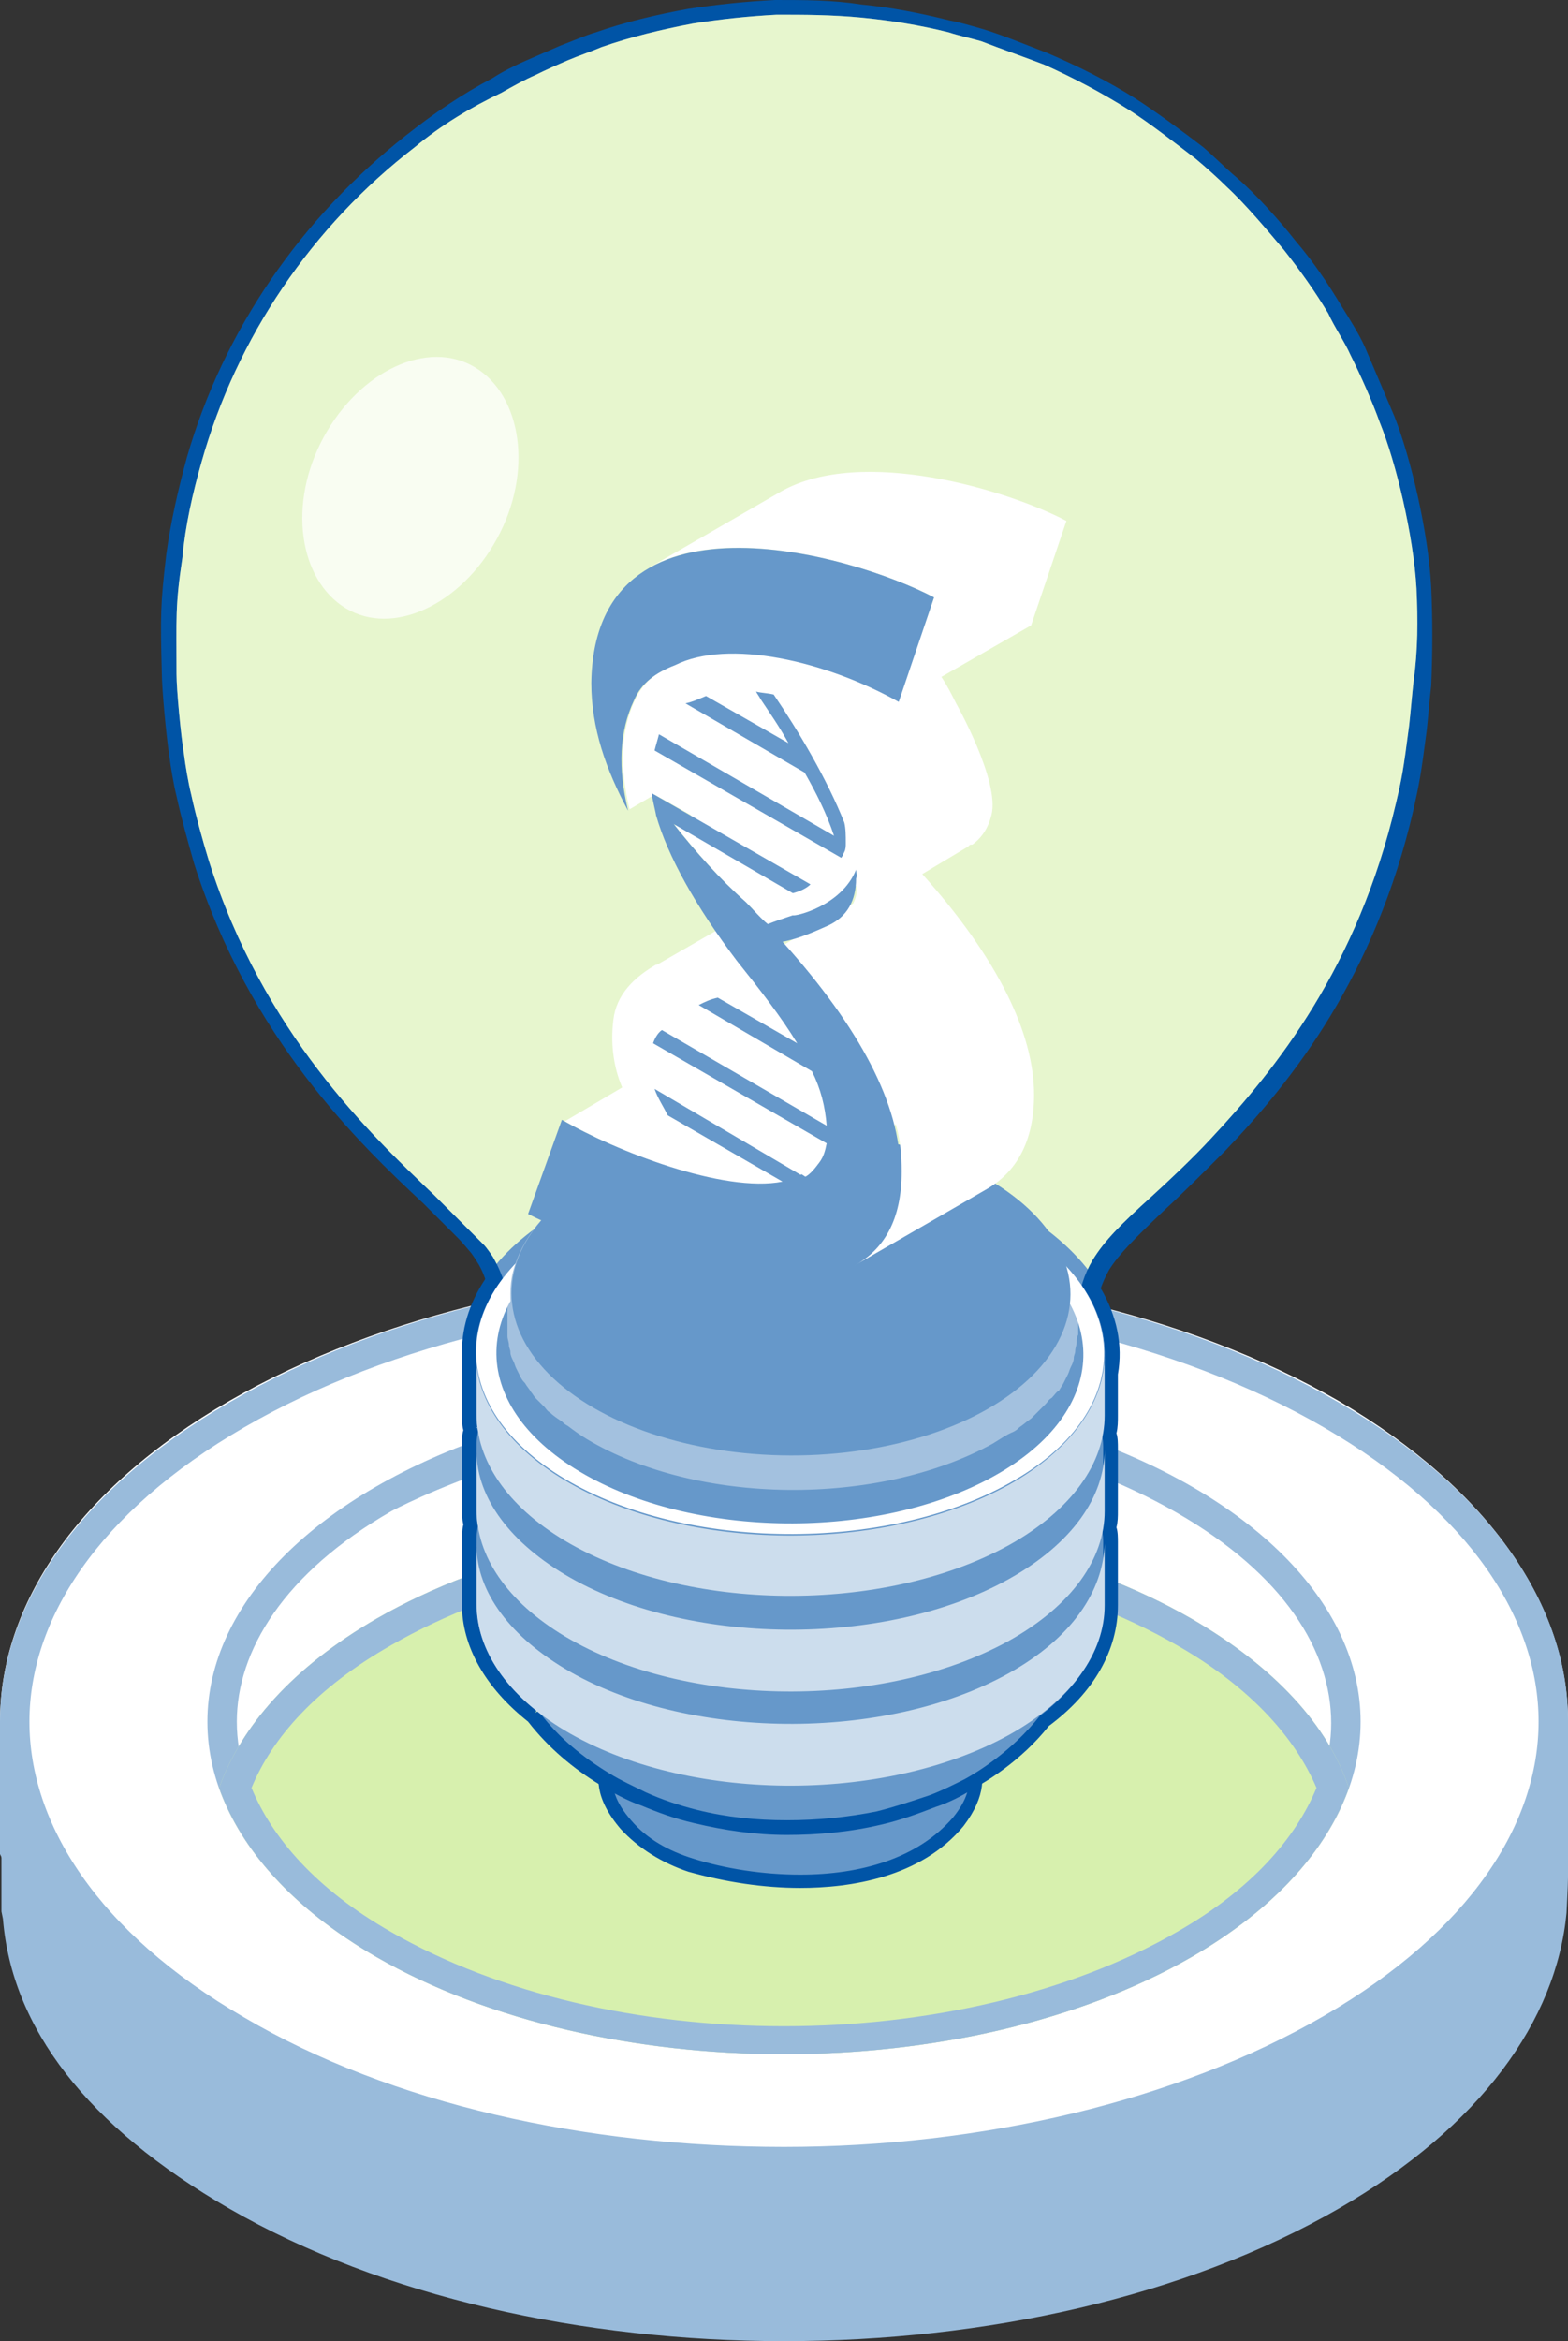 <?xml version="1.0" encoding="UTF-8"?> <!-- Generator: Adobe Illustrator 26.0.0, SVG Export Plug-In . SVG Version: 6.00 Build 0) --> <svg xmlns="http://www.w3.org/2000/svg" xmlns:xlink="http://www.w3.org/1999/xlink" id="Layer_1" x="0px" y="0px" viewBox="0 0 106.6 159.1" style="enable-background:new 0 0 106.6 159.1;" xml:space="preserve"><rect x="0" y="0" width="106.6" height="159.1" fill="#333333" stroke="none"/> <style type="text/css"> .st0{fill:#0054A6;} .st1{fill:#99BBDB;} .st2{fill:#FFFFFF;} .st3{fill:none;} .st4{clip-path:url(#SVGID_00000149370581587907669760000015372439644366581423_);fill:#99BBDB;} .st5{fill:#D7F0AE;} .st6{clip-path:url(#SVGID_00000085953820886144318980000016986912431002576566_);fill:#99BBDB;} .st7{fill:#6698CA;} .st8{fill:#CCDDED;} .st9{opacity:0.4;fill:#FFFFFF;enable-background:new ;} .st10{opacity:0.74;fill:#FFFFFF;enable-background:new ;} </style> <path class="st0" d="M97.3,39.9c-0.2-3.8-1.4-8.8-2.5-11.6c-0.6-1.4-1.4-3.3-2-4.7c-0.4-0.9-1.1-2-1.6-2.8c-0.9-1.5-1.9-3-3.1-4.4 C87,15,85.4,13.2,84,12c-0.6-0.5-1.5-1.4-2.2-2c-1.3-1-3.2-2.4-4.6-3.3c-1.9-1.2-3.9-2.2-6-3.1c-1.3-0.5-3-1.2-4.3-1.6 c-0.7-0.2-1.7-0.5-2.3-0.6c-2-0.5-4-0.9-6.1-1.1C56.6,0,54.7,0,52.7,0c-2,0.1-3.9,0.3-5.9,0.6c-2.2,0.4-4.3,0.9-6.3,1.6 c-0.7,0.2-1.6,0.6-2.4,0.9c-0.7,0.3-1.6,0.7-2.3,1s-1.7,0.8-2.3,1.2c-2.1,1.1-4,2.4-5.9,3.9c-7.1,5.6-12.4,13.2-14.9,21.9 c-0.6,2.2-1.1,4.4-1.4,6.6c-0.4,3.4-0.4,4.2-0.3,8c0,1.1,0.3,4.3,0.5,5.6c0.1,0.8,0.3,2,0.5,2.8c0.3,1.4,0.8,3.2,1.2,4.6 c3.8,11.9,11.2,19,15.6,23.1l0.6,0.6c0.3,0.3,0.6,0.6,0.9,0.9l0.1,0.1c0.2,0.2,0.4,0.4,0.6,0.6l0.2,0.2c0.2,0.2,0.7,0.8,0.7,0.8 c0.2,0.2,0.5,0.7,0.5,0.7c0.4,0.6,0.6,1.2,0.8,1.9c0.1,0.3,0.1,0.6,0.1,0.9v0.1c0,0.1,0,0.2,0,0.3c0,0.1,0,0.1,0,0.2v0.4 c0,0.2,0,0.5,0,0.6c0,0.1,0,0.1,0,0.2c0,0.1,0,0.2,0,0.3c0,0.1,0,0.3,0.1,0.4c0,0.1,0,0.2,0.1,0.3c0,0.1,0.1,0.3,0.1,0.5 c0.1,0.2,0.2,0.6,0.3,0.6c0.1,0.2,0.1,0.4,0.2,0.5c0.1,0.2,0.2,0.4,0.4,0.6c0.1,0.1,0.2,0.3,0.3,0.5c0.2,0.2,0.3,0.4,0.5,0.6 c0,0,0.1,0.1,0.1,0.2c0.1,0.1,0.1,0.2,0.2,0.3l0.1-0.1c0.2,0.2,0.5,0.5,0.6,0.6c0,0,0.1,0.1,0.1,0.2c0.1,0.1,0.1,0.2,0.2,0.2 c0.3,0.2,0.6,0.5,0.8,0.7c0.1,0.1,0.2,0.2,0.4,0.3c0.4,0.3,0.9,0.6,1.4,0.9c3.9,2.4,9.1,3.5,14.2,3.6c5.1,0.1,10.3-1,14.4-3.3 c0.5-0.3,0.9-0.6,1.3-0.8l0.5,0.6c0.1-0.1,0.2-0.2,0.3-0.2c0.1-0.1,0.1-0.1,0.2-0.1c0.3-0.2,0.6-0.4,0.8-0.6 c0.2-0.1,0.4-0.3,0.4-0.4c0.2-0.2,0.4-0.4,0.6-0.6c0.1-0.2,0.3-0.3,0.4-0.5c0.1-0.2,0.3-0.4,0.5-0.6c0.1-0.1,0.2-0.2,0.2-0.3 c0.1-0.1,0.1-0.1,0.1-0.2c0.1-0.1,0.3-0.4,0.4-0.6c0.1-0.2,0.2-0.5,0.2-0.5c0.1-0.2,0.2-0.4,0.3-0.7c0.1-0.1,0.1-0.3,0.1-0.4 s0-0.1,0-0.2c0-0.1,0.1-0.4,0.2-0.7c0-0.2,0.1-0.4,0.1-0.6c0-0.1,0-0.4,0.1-0.6v-0.4c0-0.3,0-0.5,0-0.8c0.1-0.9,0.4-1.8,0.9-2.7 c0.7-1.1,1.7-2.1,3.8-4.1c1.1-1,2.8-2.7,4.1-4c4.6-4.8,10.2-11.9,12.8-23.2c0.4-1.8,0.5-2.3,0.9-5.4c0.1-0.9,0.2-2.2,0.3-3 C97.4,44.2,97.4,42.1,97.3,39.9z M95.3,46.3c-0.1,0.9-0.1,2-0.2,2.9c-0.4,3.1-0.5,3.5-0.9,5.2C91.7,65.2,86.3,72,81.9,76.7 c-1.2,1.3-2.9,2.9-4,3.9c-2,1.9-3.3,3.1-4.1,4.5c-0.5,0.8-0.8,1.6-1,2.5h-0.1c-0.1,0.6-0.1,1.3-0.1,1.9V90c0,0.2,0,0.3,0,0.5 c0,0.2,0,0.3-0.1,0.4c0,0.1,0,0.2-0.1,0.5c0,0.1-0.1,0.2-0.1,0.2c0,0.1,0,0.1,0,0.2c0,0.1-0.1,0.3-0.2,0.5c-0.1,0.3-0.1,0.3-0.2,0.5 c-0.1,0.1-0.1,0.2-0.3,0.5c-0.1,0.1-0.1,0.2-0.2,0.2c0,0.1-0.1,0.1-0.1,0.2c-0.1,0.1-0.2,0.3-0.4,0.5c-0.1,0.1-0.2,0.3-0.3,0.4 c-0.1,0.2-0.3,0.3-0.5,0.5c-0.2,0.2-0.3,0.3-0.4,0.4c-0.2,0.2-0.4,0.3-0.7,0.5c-0.1,0.1-0.2,0.2-0.3,0.2c-0.1,0.1-0.1,0.1-0.1,0.1 c-0.4,0.3-0.8,0.5-1.3,0.8c-3.7,2.1-8.5,3.1-13.4,3c-4.9-0.1-9.6-1.2-13.2-3.3l-0.7,1l0.5-0.9c-0.4-0.3-0.8-0.5-1.2-0.8 c-0.1-0.1-0.2-0.2-0.3-0.2c-0.3-0.2-0.5-0.4-0.7-0.5l-0.1-0.1c0,0-0.1-0.1-0.2-0.2c-0.2-0.3-0.4-0.4-0.5-0.5c0,0-0.1-0.1-0.1-0.2 c0-0.1-0.1-0.2-0.2-0.2c-0.1-0.2-0.3-0.3-0.4-0.5L35.9,94l0.8-0.6c-0.1-0.1-0.1-0.2-0.2-0.4c-0.1-0.1-0.2-0.3-0.3-0.5 c-0.1-0.1-0.1-0.2-0.2-0.4c-0.1-0.3-0.2-0.4-0.2-0.5s-0.1-0.2-0.1-0.4c0-0.1-0.1-0.2-0.1-0.3c0-0.1,0-0.1,0-0.2c0,0,0-0.1,0-0.2 c0-0.1,0-0.2,0-0.3c0-0.2,0-0.3,0-0.4v-0.4c0-0.1,0-0.2,0-0.3c0-0.1,0-0.1,0-0.2s0-0.1,0-0.2c0-0.4-0.1-0.8-0.2-1.2 c-0.2-0.9-0.5-1.7-1-2.5l-0.1-0.1c-0.2-0.3-0.4-0.5-0.5-0.8l-0.2-0.2c-0.2-0.2-0.4-0.5-0.6-0.7l-0.1-0.1c-0.3-0.3-0.5-0.5-0.8-0.8 L32,82.2l-0.1-0.1c-0.3-0.3-0.6-0.6-0.9-0.9l-0.6-0.6c-4.4-4.2-11.5-11-15.2-22.4c-0.4-1.3-0.9-3.1-1.2-4.5 c-0.2-0.8-0.3-1.9-0.5-2.7c-0.2-1.2-0.5-4.2-0.5-5.3c0-3.7-0.1-4.4,0.3-7.7c0.3-2.1,0.7-4.3,1.3-6.3C17,23.4,22,16.1,28.8,10.8 c1.8-1.4,3.7-2.6,5.6-3.7C35.1,6.7,36,6.3,36.6,6c0.7-0.3,1.5-0.7,2.2-1c0.7-0.3,1.6-0.6,2.3-0.8c2-0.7,4-1.2,6-1.5 C49,2.3,50.9,2.1,52.8,2c1.8-0.1,3.7,0,5.5,0.2c2,0.2,3.9,0.5,5.8,1c0.7,0.2,1.5,0.4,2.2,0.6c1.3,0.4,3,1,4.2,1.5 c2,0.9,3.9,1.9,5.7,3c1.4,0.9,3.2,2.2,4.5,3.2c0.6,0.5,1.4,1.2,2.1,1.9c1.2,1.1,2.7,2.8,3.8,4.2c1.1,1.3,2,2.7,2.9,4.1 c0.5,0.9,1.1,1.9,1.5,2.7c0.6,1.3,1.4,3.1,2,4.5c1,2.6,2.2,7.5,2.4,11C95.4,42.1,95.4,44.2,95.3,46.3z"></path> <path class="st1" d="M106.6,126v1.6c0,0.5-0.1,2.4-0.1,2.4c-0.7,7.3-5.8,14.5-15.5,20.1c-20.8,12-54.6,12-75.4,0 c-9.7-5.6-14.8-12.3-15.4-19.7l-0.1-0.5c0,0,0-1.8,0-2.4v-1.6v-9h3.7c2.6-3.8,6.6-7.4,11.9-10.5c20.8-12,54.6-12,75.4,0 c5.3,3.1,9.3,6.7,11.9,10.5h3.7L106.6,126z"></path> <path class="st2" d="M106.6,117c0,7.9-5.2,15.8-15.6,21.8c-20.8,12-54.6,12-75.4,0C5.2,132.8,0,124.9,0,117s5.2-15.8,15.6-21.8 c20.8-12,54.6-12,75.4,0C101.4,101.3,106.6,109.2,106.6,117z"></path> <path class="st1" d="M91,95.3c-20.8-12.1-54.6-12.1-75.4,0C5.2,101.3,0,109.2,0,117v9c2.6,5.5,7.5,10.5,14.6,14.5 c10.8,6.2,24.8,9.3,38.7,9.3c13.8,0,27.9-3.2,38.7-9.4l0,0c0.1,0,0.1-0.1,0.2-0.1c0,0,0.1-0.1,0.1-0.1l0,0c6.8-4.1,11.7-9,14.3-14.4 v-8.9C106.6,109.2,101.4,101.3,91,95.3z M90,137c-10,5.8-23.3,8.9-36.7,8.9c-13.4,0-26.7-2.9-36.7-8.8C6.6,131.3,2,123.9,2,117 c0-6.9,4.6-14.2,14.6-20c10-5.8,23.3-8.8,36.7-8.8c13.4,0,26.7,3,36.7,8.8c10,5.8,14.6,13.1,14.6,20C104.6,123.9,100,131.2,90,137z"></path> <path class="st3" d="M106.6,117c0,7.9-70.2,33.8-91,21.8C5.2,132.8,0,124.9,0,117s5.2-15.8,15.6-21.8c20.8-12,54.6-12,75.4,0 C101.4,101.3,106.6,109.2,106.6,117z"></path> <path class="st2" d="M81,101c15.3,8.8,15.3,23.2,0,32s-40.1,8.8-55.4,0s-15.3-23.2,0-32S65.7,92.2,81,101z"></path> <g> <g> <defs> <ellipse id="SVGID_1_" cx="53.3" cy="117" rx="39.2" ry="22.6"></ellipse> </defs> <clipPath id="SVGID_00000021121577390363747390000005707817190757610899_"> <use xlink:href="#SVGID_1_" style="overflow:visible;"></use> </clipPath> <path style="clip-path:url(#SVGID_00000021121577390363747390000005707817190757610899_);fill:#99BBDB;" d="M81.9,99.4l0.1-0.1 c-8-4.6-18.4-6.9-28.7-6.9c-10.3,0-20.7,2.3-28.7,6.9l0-0.1c-8,4.6-12.5,11-12.5,17.7c0,6.7,4.9,13.1,12.6,17.6l-0.1,0.3 c8,4.6,18.4,6.9,28.7,6.9c10.3,0,20.7-2.3,28.7-6.9l0,0.1c8-4.6,12.5-11,12.5-17.7C94.5,110.5,89.8,104,81.9,99.4z M80,131.4 L80,131.4c-7.3,4.1-16.9,6.3-26.7,6.3s-19.4-2.2-26.7-6.4c-7.3-4.2-10.5-9.4-10.5-14.3c0-4.8,3.2-10.1,10.5-14.3 c0,0,11.6-6.3,26.7-6.3c9.8,0,19.4,2.2,26.7,6.4s10.5,9.4,10.5,14.3C90.5,121.9,87.3,127.2,80,131.4z"></path> </g> </g> <path class="st5" d="M81,110c-15.3-8.8-40.1-8.8-55.4,0c-5.7,3.3-9.2,7.3-10.7,11.5c1.5,4.2,5,8.2,10.7,11.5 c15.3,8.8,40.1,8.8,55.4,0c5.7-3.3,9.2-7.3,10.7-11.5C90.3,117.3,86.7,113.3,81,110z"></path> <g> <g> <defs> <path id="SVGID_00000072249660672676639270000004862476328963055785_" d="M81,110c-15.3-8.8-40.1-8.8-55.4,0 c-5.7,3.3-9.2,7.3-10.7,11.5c1.5,4.2,5,8.2,10.7,11.5c15.3,8.8,40.1,8.8,55.4,0c5.7-3.3,9.2-7.3,10.7-11.5 C90.3,117.3,86.7,113.3,81,110z"></path> </defs> <clipPath id="SVGID_00000076576145748552907890000009852613548740866467_"> <use xlink:href="#SVGID_00000072249660672676639270000004862476328963055785_" style="overflow:visible;"></use> </clipPath> <path style="clip-path:url(#SVGID_00000076576145748552907890000009852613548740866467_);fill:#99BBDB;" d="M93.6,120.8 L93.6,120.8c-1.8-4.8-5.6-9.1-11.6-12.5c-8-4.6-18.4-6.9-28.7-6.9s-20.7,2.3-28.7,6.9c-6,3.4-9.8,7.7-11.6,12.5l0,0l-0.2,0.7 l0.2,0.7l1.8-0.7l0.1,0l-1.9,0.7c1.7,4.8,5.6,9.2,11.6,12.6c8,4.6,18.4,6.9,28.7,6.9s20.7-2.3,28.7-6.9c5.9-3.4,9.9-7.8,11.6-12.6 l-1.9-0.7l0.1,0l1.8,0.7l0.2-0.7L93.6,120.8z M80,131.3c-7.3,4.2-17,6.4-26.7,6.4c-9.8,0-19.4-2.2-26.7-6.4 c-5.1-2.9-8.1-6.4-9.5-9.8c1.4-3.4,4.4-6.8,9.5-9.7c7.3-4.2,16.9-6.4,26.7-6.4s19.4,2.2,26.7,6.4c5.1,2.9,8.1,6.4,9.5,9.7 C88.1,124.9,85.1,128.4,80,131.3z"></path> </g> </g> <path class="st5" d="M96.3,40c-0.2-3.6-1.4-8.6-2.5-11.3c-0.5-1.4-1.3-3.2-2-4.6c-0.4-0.9-1.1-1.9-1.5-2.8c-0.9-1.5-1.9-2.9-3-4.3 c-1.1-1.3-2.6-3.1-3.9-4.3c-0.6-0.6-1.5-1.4-2.1-1.9c-1.3-1-3.1-2.4-4.5-3.3C74.9,6.3,73,5.3,71,4.4c-1.3-0.5-3-1.1-4.3-1.6 c-0.7-0.2-1.6-0.4-2.2-0.6c-2-0.5-3.9-0.8-5.9-1C56.5,1,54.7,1,52.8,1c-1.9,0.1-3.8,0.3-5.7,0.6C45,2,42.9,2.5,40.9,3.2 c-0.7,0.3-1.6,0.6-2.3,0.9c-0.7,0.3-1.6,0.7-2.2,1c-0.7,0.3-1.6,0.8-2.3,1.2C32,7.3,30,8.5,28.2,10c-7,5.4-12.1,12.9-14.5,21.4 c-0.6,2.1-1.1,4.3-1.3,6.5C11.9,41.2,12,42,12,45.8c0,1.1,0.3,4.2,0.5,5.4c0.1,0.8,0.3,2,0.5,2.8c0.3,1.4,0.8,3.2,1.2,4.5 c3.7,11.7,11,18.6,15.3,22.7l0.6,0.6c0.3,0.3,0.6,0.6,0.9,0.9l0.1,0.1l0.1,0.1c0.3,0.3,0.5,0.5,0.8,0.8l0,0l0,0l0,0l0.1,0.1 c0.2,0.2,0.4,0.4,0.6,0.6l0.2,0.2c0.2,0.2,0.6,0.8,0.6,0.8c0.4,0.7,0.7,1.4,0.9,2.2c0.1,0.4,0.1,0.7,0.1,1.1v0.1c0,0.1,0,0.1,0,0.2 s0,0.3,0,0.4v0.4c0,0.2,0,0.3,0,0.5s0,0.3,0,0.5s0.1,0.4,0.1,0.6s0.1,0.3,0.1,0.5s0.1,0.4,0.2,0.6c0.1,0.2,0.1,0.3,0.2,0.5 c0.1,0.2,0.2,0.4,0.3,0.6s0.2,0.3,0.3,0.4c0.1,0.2,0.3,0.4,0.4,0.6c0.1,0.1,0.2,0.3,0.3,0.4c0.2,0.2,0.4,0.4,0.6,0.6 c0.1,0.1,0.2,0.3,0.4,0.4c0.2,0.2,0.5,0.4,0.8,0.6c0.1,0.1,0.2,0.2,0.4,0.3c0.4,0.3,0.8,0.6,1.3,0.9c7.5,4.5,19.8,4.6,27.6,0.3 c0.5-0.3,0.9-0.6,1.4-0.8c0.2-0.1,0.3-0.2,0.4-0.3c0.3-0.2,0.5-0.4,0.8-0.6c0.1-0.1,0.3-0.3,0.4-0.4c0.2-0.2,0.4-0.4,0.6-0.6 c0.1-0.1,0.2-0.3,0.4-0.4c0.2-0.2,0.3-0.4,0.5-0.5c0.1-0.2,0.2-0.3,0.3-0.5c0.1-0.2,0.2-0.4,0.3-0.6c0.1-0.2,0.1-0.3,0.2-0.5 s0.2-0.4,0.2-0.6s0.1-0.3,0.1-0.5s0.1-0.4,0.1-0.6s0-0.3,0.1-0.5c0-0.2,0-0.4,0-0.6c0,0,0,0,0-0.1v-0.4c0-0.6,0-1.2,0.1-1.9 c0,0.3-0.1,0.7-0.1,1c0.1-1.1,0.4-2.1,1-3.1c0.8-1.3,1.9-2.4,4-4.3c1.1-1,2.8-2.6,4-3.9c4.5-4.8,10-11.7,12.6-22.8 c0.4-1.7,0.5-2.2,0.9-5.3c0.1-0.9,0.2-2.1,0.3-3C96.4,44.2,96.4,42.1,96.3,40z"></path> <g> <path class="st7" d="M54.4,127.9c-2.5,0-5.1-0.4-7.5-1.1c-1.8-0.5-3.3-1.5-4.4-2.7c-1.3-1.5-1.7-2.9-1.1-4.2 c1.4-3,7.6-4.1,12.4-4.1c4.8,0,10.8,1,12.2,3.9c0.6,1.2,0.3,2.6-0.9,4.1C62.3,127.2,57.7,127.9,54.4,127.9L54.4,127.9z"></path> <path class="st0" d="M53.9,116.3c7.4,0,14.8,2.4,10.9,7.2c-2.4,2.8-6.3,3.9-10.4,3.9c-2.5,0-5.1-0.4-7.3-1.1 c-1.6-0.5-3.1-1.3-4.2-2.6C38.6,118.8,46.3,116.3,53.9,116.3 M53.9,115.3c-5,0-11.4,1.1-12.9,4.3c-0.5,1-0.6,2.6,1.2,4.7 c1.2,1.3,2.8,2.3,4.6,2.9c2.5,0.7,5.1,1.1,7.6,1.1c3.4,0,8.2-0.7,11.1-4.2c1.6-2.1,1.4-3.6,1-4.6C65,116.4,59,115.3,53.9,115.3 L53.9,115.3z"></path> </g> <path class="st0" d="M69.6,82.5c-4.3-2.6-9.9-3.9-15.5-3.9c-5.6-0.1-11.3,1.1-15.7,3.6c-4.5,2.5-7,6-7,9.7v4.2c0,0.4,0,0.7,0.1,1.1 c-0.1,0.3-0.1,0.7-0.1,1.1h0v4.2c0,0.3,0,0.7,0.1,1.1c-0.1,0.4-0.1,0.9-0.1,1.2v4v0.1v0.1h0c0,2.9,1.6,5.7,4.5,8l0,0 c1.4,1.8,3.1,3.2,4.9,4.3l0,0c0.8,0.5,1.9,1.1,2.8,1.4l0,0c1.2,0.5,2.3,0.9,3.6,1.2c2.1,0.5,4.2,0.8,6.3,0.8s4.3-0.2,6.4-0.7l0,0 c1.3-0.3,2.4-0.7,3.7-1.2c0.9-0.3,1.7-0.7,2.5-1.2c0.9-0.5,3.3-1.9,5.2-4.3c3.1-2.3,4.7-5.2,4.7-8.2v-4.3h0c0-0.3,0-0.7-0.1-1 c0.1-0.4,0.1-0.7,0.1-1.2v-4.2h0c0-0.3,0-0.7-0.1-1C76,97,76,96.6,76,96.2v-2.8C76.7,89.4,74.3,85.4,69.6,82.5z M74,109.1 c0,2.2-1.2,4.6-3.9,6.6l-0.1,0.1l-0.1,0.1l0.6,0.2l-0.3,0.3l-0.5-0.6c-1.7,2.2-3.9,3.5-4.8,4l0,0c-0.6,0.4-1.4,0.7-2.1,1l0,0 c-1.1,0.4-2.3,0.8-3.5,1.1l0,0c-1.9,0.4-3.8,0.6-5.8,0.6l0,0.3l-0.1-0.2c-2,0-3.8-0.3-5.8-0.7l0,0c-1.2-0.3-2.3-0.7-3.4-1.1 l-0.4,0.9l0.3-1c-0.8-0.4-1.5-0.8-2.3-1.2l0,0c-1.7-1-3.2-2.3-4.4-3.8l-1,0.7l0.1-0.2l0.7-0.6l-0.1-0.1l-0.1-0.1l0.1-0.1 c-2.7-2.1-3.9-4.4-3.9-6.7v-4h0c0-0.3,0.1-0.8,0.1-1v-0.2v-0.2l0,0c-0.1-0.2-0.1-0.6-0.2-0.9h0.1v-4.1c0-0.3,0-0.6,0.1-1l-1-0.2 l0.1,0l0.9,0.2v-0.2V97l0,0c0-0.3-0.1-0.5-0.1-0.9v-4.2c0-2.7,1.8-5.7,6-8c4-2.3,9.3-3.4,14.7-3.3c5.3,0.1,10.6,1.3,14.5,3.6 c3.8,2.3,5.6,5.2,5.6,7.8h-0.1H74v4.2c0,0.3,0,0.6-0.1,0.9v0.2v0.2l1-0.2l0.1,0l-1.1,0.2c0.1,0.3,0.1,0.6,0.1,0.9v4.2 c0,0.3,0,0.6-0.1,1l1,0.1l-0.1,0l-0.9-0.2v0.2v0.2l0,0c0,0.3,0.1,0.5,0.1,0.9V109.1l0.3-0.1L74,109.1z"></path> <path class="st7" d="M75.1,92c0,0.4,0,0.8-0.1,1.2c0.6-3.5-1.4-7.1-5.9-9.8c-8.2-4.9-21.7-5-30.2-0.3c-4.3,2.4-6.5,5.6-6.5,8.9v4.2 c0,0.4,0,0.7,0.1,1.1c-0.1,0.4-0.1,0.7-0.1,1.1l0,0v4.2c0,0.4,0,0.8,0.1,1.1c-0.1,0.4-0.1,0.7-0.1,1.1l0,0v4.2 c0,2.6,1.4,5.2,4.3,7.4c1.3,1.7,2.9,3,4.7,4.1c0.8,0.5,1.7,0.9,2.5,1.3c1.1,0.5,2.3,0.9,3.5,1.2c2,0.5,4,0.7,6.1,0.7 s4.1-0.2,6.1-0.6c1.2-0.3,2.4-0.7,3.6-1.1c0.8-0.3,1.6-0.7,2.4-1.1c0.9-0.5,3.2-1.9,5.1-4.3c2.9-2.2,4.3-4.8,4.3-7.4l0,0V105 c0-0.4,0-0.7-0.1-1.1c0.1-0.4,0.1-0.7,0.1-1.1l0,0v-4.2c0-0.4,0-0.8-0.1-1.1C75,97,75,96.6,75,96.2L75.1,92z"></path> <path class="st8" d="M68.6,113.7c-8.4,4.7-22,4.6-30.2-0.3c-4-2.4-6.1-5.5-6-8.6v4.2c0,3.1,2,6.2,6,8.6c8.2,4.9,21.7,5,30.2,0.3 c4.3-2.4,6.5-5.6,6.5-8.8v-4.2C75,108.1,72.9,111.3,68.6,113.7z"></path> <path class="st8" d="M68.6,107.3c-8.4,4.7-22,4.6-30.2-0.3c-4-2.4-6.1-5.5-6-8.6v4.2c0,3.1,2,6.2,6,8.6c8.2,4.9,21.7,5,30.2,0.3 c4.3-2.4,6.5-5.6,6.5-8.8v-4.2C75.1,101.7,72.9,104.9,68.6,107.3z"></path> <path class="st8" d="M68.6,100.8c-8.4,4.7-22,4.6-30.2-0.3c-4-2.4-6.1-5.5-6-8.6v4.2c0,3.1,2,6.2,6,8.6c8.2,4.9,21.7,5,30.2,0.3 c4.3-2.4,6.5-5.6,6.5-8.8V92C75.1,95.2,72.9,98.4,68.6,100.8z"></path> <path class="st7" d="M69,83.4c-8.2-4.9-21.7-5-30.2-0.3s-8.6,12.6-0.4,17.5s21.7,5,30.2,0.3C77.1,96.1,77.3,88.3,69,83.4z"></path> <path class="st2" d="M67.6,100.3c7.9-4.4,8.1-11.7,0.4-16.3c-7.7-4.6-20.3-4.7-28.2-0.3s-8.1,11.7-0.4,16.3 C47.1,104.6,59.7,104.7,67.6,100.3z M68.6,100.8c-8.4,4.7-22,4.6-30.2-0.3s-8-12.7,0.4-17.5c8.4-4.7,22-4.6,30.2,0.3 S77.1,96.1,68.6,100.8z"></path> <path class="st7" d="M71.4,84c-0.9-1.3-2.3-2.6-4.1-3.7C60,75.9,48.1,75.8,40.5,80c-3,1.7-4.8,3.8-5.5,6c-0.2,0.6-0.3,1.2-0.3,1.9 c0,0.4,0,0.8,0.1,1.2c-0.1,0.4-0.1,0.8-0.1,1.2c0,0.8,0.1,1.5,0.4,2.2c0.7,2,2.3,3.9,5,5.5c7.3,4.4,19.3,4.5,26.8,0.3 c2.3-1.3,3.9-2.8,4.8-4.5c0.6-1,0.9-2.2,0.9-3.4V88C72.7,86.5,72.2,85.1,71.4,84z"></path> <ellipse transform="matrix(2.793143e-03 -1 1 2.793143e-03 -34.276 141.465)" class="st0" cx="53.8" cy="87.9" rx="11" ry="19"></ellipse> <path class="st2" d="M58,61.4l-4.7,2.8c0.2,0.2,0.3,0.4,0.5,0.6L51.5,66c0-0.3,0-0.7,0.1-1c0.1-0.6,0.3-1.1,0.7-1.6l2-1.2 c0.6-0.2,1.2-0.4,1.7-0.7l2.2-1.3C58.3,60.6,58.2,61,58,61.4z M65.7,57.6C65.8,57.6,65.8,57.6,65.7,57.6c0.2-0.1,0.2-0.2,0.3-0.2 h0.1c0.7-0.5,1.1-1.2,1.3-2l0,0c0.6-2.3-2.4-7.6-2.4-7.6c-0.3-0.6-0.6-1.2-1-1.8l6.1-3.5l2.4-7.1c-4-2.1-13.9-5.1-19.4-2l-9,5.2 c5.5-3.2,15.4-0.1,19.4,2l-1,2.9c-0.3-0.5-0.7-1-1-1.5c-0.4,0-0.8-0.1-1.1-0.1L58.5,43L57,42.1c-0.5,0.1-0.9,0.3-1.4,0.5L53.2,44 c-0.1-0.1-0.3-0.2-0.4-0.3c-0.2-0.1-0.3-0.1-0.5-0.1s-0.4,0.1-0.6,0.1c0.1-0.5,0.3-0.9,0.5-1.4c0.4-0.8,1-1.5,1.8-1.9l-9,5.2 c-0.8,0.4-1.4,1.1-1.8,1.9c-1,2.1-1.1,4.6-0.4,7.5l1.7-1l2.5,1.4l-1.1,0.7c1.5,1.9,3.1,3.7,4.9,5.3c0.1,0.1,0.3,0.3,0.4,0.4 l-6.6,3.8l0.1-0.1c-1.6,0.9-2.8,2.1-3,3.8c-0.2,1.6,0,3.2,0.6,4.6l-3.9,2.3c3.6,2.1,11,5,15,4.2l1.1-0.6l0.3,0.2l6.1-3.6 c0.3,1,0.4,2.1,0.4,3.2c0,3.3-1.2,5.3-3.2,6.4l9-5.2c1.9-1.1,3.2-3.1,3.2-6.4c0-4.2-2.5-9.3-7.6-15L65.7,57.6z"></path> <path class="st0" d="M58.2,59.1c0,0.2,0.1,0.4,0,0.6c0,1.5-0.6,2.6-1.9,3.2c-0.9,0.4-2,0.9-3.1,1.1c5.3,5.9,8,11.1,8,15.5 c0,13.4-20.4,5.5-25.3,3l2.3-6.4c3.6,2.1,11,5,15,4.2l-7.8-4.5c-0.3-0.6-0.7-1.2-0.9-1.8l10.2,6c0.4-0.2,0.7-0.6,1-1 s0.4-0.8,0.5-1.3l-11.8-6.8c0.1-0.3,0.3-0.7,0.6-0.9l11.2,6.5c-0.1-1.3-0.4-2.5-1-3.7l-7.7-4.5c0.4-0.2,0.8-0.4,1.3-0.5l5.4,3.1 c-1.1-1.8-2.5-3.6-4.1-5.6c-2.8-3.7-4.7-7.1-5.5-9.9c0-0.1-0.3-1.3-0.3-1.5l10.8,6.2c-0.3,0.3-0.8,0.5-1.2,0.6L45.8,56 c1.5,1.9,3.1,3.7,4.9,5.3c0.5,0.5,1.1,1.2,1.5,1.5c0.5-0.2,1.1-0.4,1.7-0.6C54,62.3,57.2,61.6,58.2,59.1z"></path> <path class="st0" d="M52.6,47.2c1.7,2.5,3.6,5.7,4.8,8.7c0.1,0.4,0.1,0.9,0.1,1.4l0,0c0,0.2,0,0.4-0.1,0.6c0,0,0,0-0.1,0.2 c0.1,0-0.1,0.1-0.1,0.2L44.5,51c0.1-0.4,0.2-0.7,0.3-1.1l11.9,6.9c-0.5-1.5-1.2-2.9-2-4.3l-8.1-4.7c0.5-0.1,0.9-0.3,1.4-0.5l5.6,3.2 c-0.6-1.1-1.3-2.1-1.9-3c-0.1-0.2-0.2-0.3-0.3-0.5C51.8,47.1,52.2,47.1,52.6,47.2z"></path> <path class="st0" d="M63.5,40.6l-2.4,7.1c-5-2.8-11.6-4.3-15.2-2.5c-1.3,0.5-2.3,1.2-2.8,2.4c-1,2.1-1.1,4.6-0.4,7.5 c-1.5-2.8-2.5-5.6-2.5-8.7C40.4,32.7,57.8,37.6,63.5,40.6z"></path> <path class="st9" d="M96.3,40c-0.2-3.6-1.4-8.6-2.5-11.3c-0.5-1.4-1.3-3.2-2-4.6c-0.4-0.9-1.1-1.9-1.5-2.8c-0.9-1.5-1.9-2.9-3-4.3 c-1.1-1.3-2.6-3.1-3.9-4.3c-0.6-0.6-1.5-1.4-2.1-1.9c-1.3-1-3.1-2.4-4.5-3.3C74.9,6.3,73,5.3,71,4.4c-1.3-0.5-3-1.1-4.3-1.6 c-0.7-0.2-1.6-0.4-2.2-0.6c-2-0.5-3.9-0.8-5.9-1C56.5,1,54.7,1,52.8,1c-1.9,0.1-3.8,0.3-5.7,0.6C45,2,42.9,2.5,40.9,3.2 c-0.7,0.3-1.6,0.6-2.3,0.9c-0.7,0.3-1.6,0.7-2.2,1c-0.7,0.3-1.6,0.8-2.3,1.2C32,7.3,30,8.5,28.2,10c-7,5.4-12.1,12.9-14.5,21.4 c-0.6,2.1-1.1,4.3-1.3,6.5C11.9,41.2,12,42,12,45.8c0,1.1,0.3,4.2,0.5,5.4c0.1,0.8,0.3,2,0.5,2.8c0.3,1.4,0.8,3.2,1.2,4.5 c3.7,11.7,11,18.6,15.3,22.7l0.6,0.6c0.3,0.3,0.6,0.6,0.9,0.9l0.1,0.1l0.1,0.1c0.3,0.3,0.5,0.5,0.8,0.8l0,0l0,0l0,0l0.1,0.1 c0.2,0.2,0.4,0.4,0.6,0.6l0.2,0.2c0.2,0.2,0.6,0.8,0.6,0.8c0.4,0.7,0.7,1.4,0.9,2.2c0.1,0.4,0.1,0.7,0.1,1.1v0.1c0,0.1,0,0.1,0,0.2 s0,0.3,0,0.4v0.4c0,0.2,0,0.3,0,0.5s0,0.3,0,0.5s0.1,0.4,0.1,0.6s0.1,0.3,0.1,0.5s0.1,0.4,0.2,0.6c0.1,0.2,0.1,0.3,0.2,0.5 c0.1,0.2,0.2,0.4,0.3,0.6s0.2,0.3,0.3,0.4c0.1,0.2,0.3,0.4,0.4,0.6c0.1,0.1,0.2,0.3,0.3,0.4c0.2,0.2,0.4,0.4,0.6,0.6 c0.1,0.1,0.2,0.3,0.4,0.4c0.2,0.2,0.5,0.4,0.8,0.6c0.1,0.1,0.2,0.2,0.4,0.3c0.4,0.3,0.8,0.6,1.3,0.9c7.5,4.5,19.8,4.6,27.6,0.3 c0.5-0.3,0.9-0.6,1.4-0.8c0.2-0.1,0.3-0.2,0.4-0.3c0.3-0.2,0.5-0.4,0.8-0.6c0.1-0.1,0.3-0.3,0.4-0.4c0.2-0.2,0.4-0.4,0.6-0.6 c0.1-0.1,0.2-0.3,0.4-0.4c0.2-0.2,0.3-0.4,0.5-0.5c0.1-0.2,0.2-0.3,0.3-0.5c0.1-0.2,0.2-0.4,0.3-0.6c0.1-0.2,0.1-0.3,0.2-0.5 s0.2-0.4,0.2-0.6s0.1-0.3,0.1-0.5s0.1-0.4,0.1-0.6s0-0.3,0.1-0.5c0-0.2,0-0.4,0-0.6c0,0,0,0,0-0.1v-0.4c0-0.6,0-1.2,0.1-1.9 c0,0.3-0.1,0.7-0.1,1c0.1-1.1,0.4-2.1,1-3.1c0.8-1.3,1.9-2.4,4-4.3c1.1-1,2.8-2.6,4-3.9c4.5-4.8,10-11.7,12.6-22.8 c0.4-1.7,0.5-2.2,0.9-5.3c0.1-0.9,0.2-2.1,0.3-3C96.4,44.2,96.4,42.1,96.3,40z"></path> <path class="st10" d="M34,36.2c-2.3,4.6-6.9,7-10.2,5.3s-4.3-6.8-2-11.4s6.9-7,10.2-5.3S36.3,31.6,34,36.2z"></path> </svg> 
